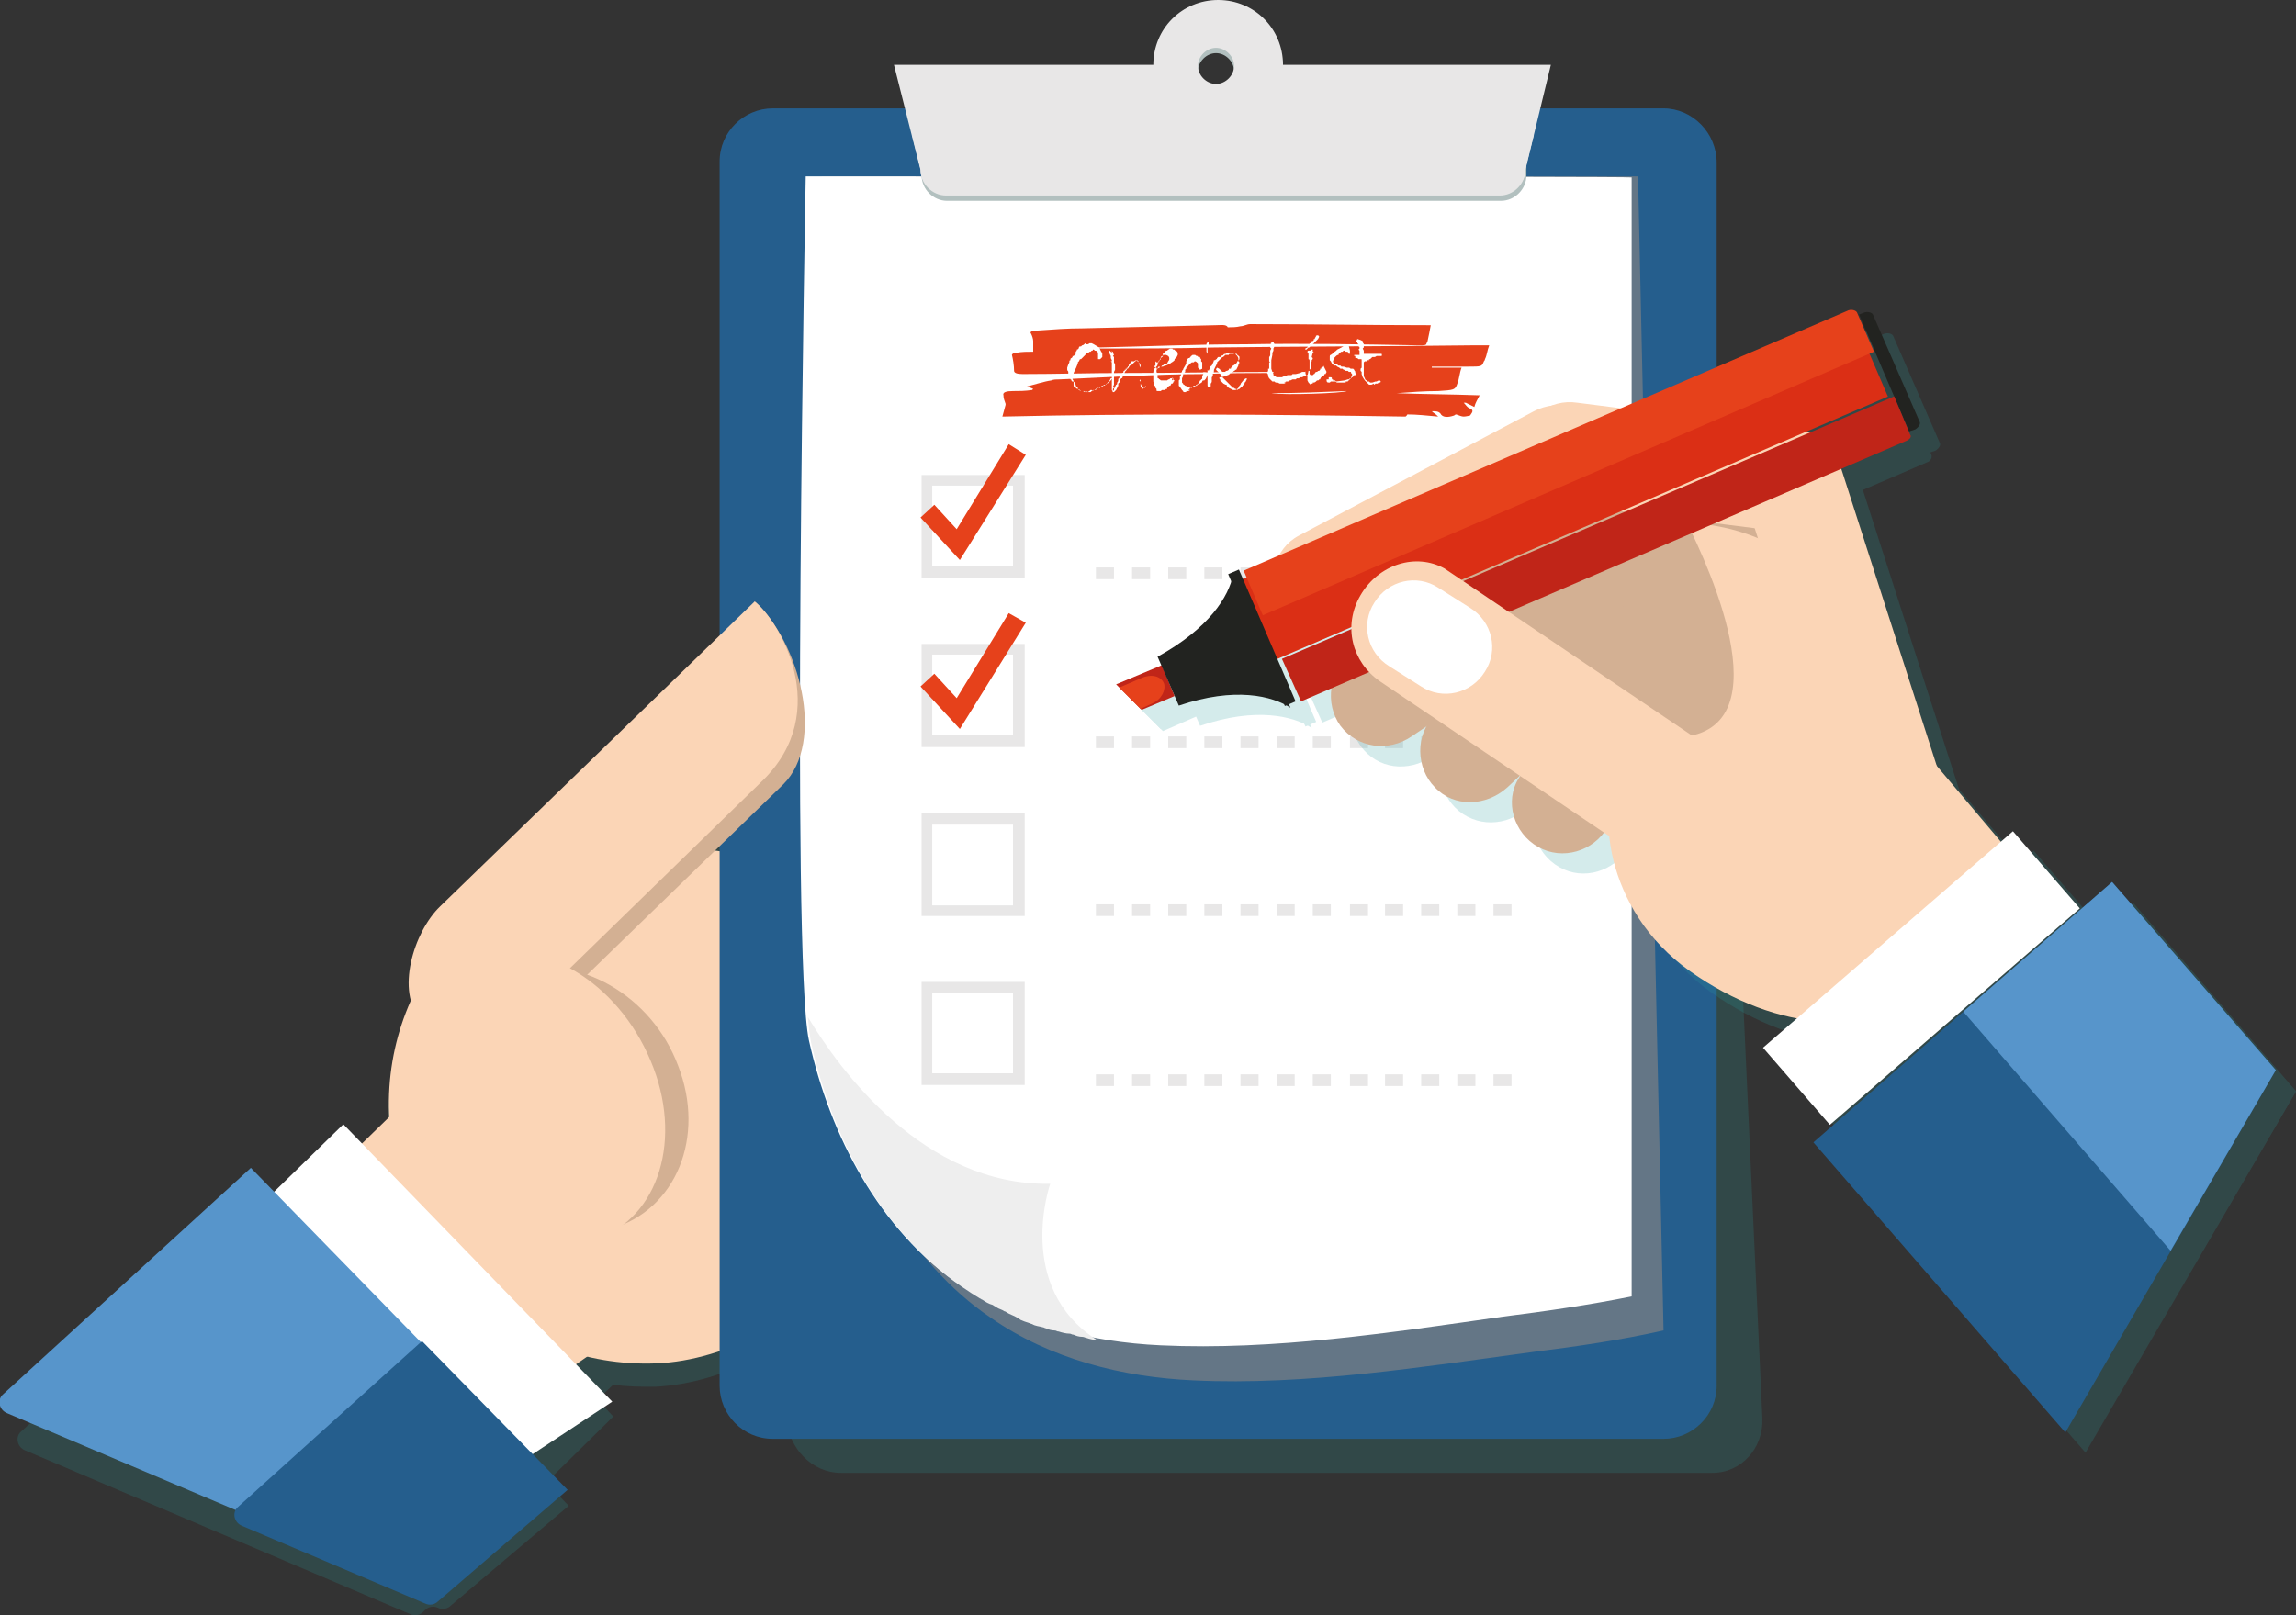 <?xml version="1.0" encoding="UTF-8" standalone="no"?> <svg xmlns="http://www.w3.org/2000/svg" xmlns:xlink="http://www.w3.org/1999/xlink" xmlns:serif="http://www.serif.com/" width="100%" height="100%" viewBox="0 0 216 152" version="1.1" xml:space="preserve" style="fill-rule:evenodd;clip-rule:evenodd;stroke-linejoin:round;stroke-miterlimit:2;"><rect x="0" y="0" width="216" height="152" fill="#333333" stroke="none"/> <g id="Ebene_1_1_"> <g> <path d="M90.4,100.7C90,89.6 78.9,83.6 67.4,82.1L73.7,76C77.5,72.3 75.4,63.6 71.6,59.7C71.4,59.5 71.2,59.3 71.1,59.2L41.9,87.5C40.1,89.3 38.8,92.6 39,95.3C37.2,98.8 36.3,102.8 36.5,106.9L36.5,107.6L34.7,109.4L32.9,107.6L24.8,115.5L24,114.7L2,134.7C1.4,135.2 1.6,136.2 2.4,136.5L38.6,151.9C39,152.1 39.5,152 39.8,151.7L40,151.5C40.3,151.2 40.8,151.1 41.2,151.3C41.6,151.5 42.1,151.4 42.4,151.1L53.5,141.7L51.4,139.5L57.7,133.3L56.2,131.7L57.7,130.3C59,130.5 60.3,130.5 61.6,130.5C75.1,129.9 90.9,114.2 90.4,100.7Z" style="fill:rgb(40,155,157);fill-opacity:0.2;"></path> <path d="M60.1,79.7C46.7,80.2 36.1,91.4 36.6,104.8C37.1,118.2 48.3,128.8 61.7,128.3C75.1,127.8 90.9,112.1 90.4,98.7C89.9,85.3 73.5,79.2 60.1,79.7Z" style="fill:rgb(251,213,182);"></path> <path d="M155.3,10.9L73.3,10.9C70.6,10.9 68.5,13.2 68.6,16L74,133.5C74.2,136.3 76.4,138.6 79.1,138.6L161.1,138.6C163.8,138.6 165.9,136.3 165.8,133.5L160.4,16C160.3,13.2 158,10.9 155.3,10.9Z" style="fill:rgb(40,155,157);fill-opacity:0.2;fill-rule:nonzero;"></path> <path d="M156.5,10.2L72.7,10.2C70,10.2 67.7,12.4 67.7,15.2L67.7,130.4C67.7,133.1 69.9,135.4 72.7,135.4L156.5,135.4C159.2,135.4 161.5,133.2 161.5,130.4L161.5,15.3C161.5,12.5 159.2,10.2 156.5,10.2Z" style="fill:rgb(37,94,141);fill-rule:nonzero;"></path> <path d="M77.3,16.6C76.8,28.5 76.6,92.3 78.5,100.3C80.7,109.6 85.4,118.7 93.2,124C98.8,127.9 105.6,129.6 112.3,129.9C122.9,130.4 134,128.6 144.4,127.2C148.4,126.7 152.5,126.1 156.5,125.2L154.1,16.6L77.3,16.6Z" style="fill:rgb(246,174,117);fill-opacity:0.3;fill-rule:nonzero;"></path> <path d="M75.8,16.6C75.8,16.6 74.4,90.1 76.1,97.9C78.1,106.9 82.7,115.7 90.3,120.9C95.8,124.6 102.6,126.3 109.2,126.6C119.8,127.1 130.9,125.4 141.4,123.9C145.4,123.4 149.5,122.8 153.5,122L153.5,16.7C153.5,16.6 77.7,16.6 75.8,16.6Z" style="fill:white;fill-rule:nonzero;"></path> <path d="M119.8,35C115.1,35 110.5,35.1 105.8,35.1C102.6,35.1 99.4,35.2 96.2,35.2C95.7,35.2 95.4,35.1 95.4,34.9C95.4,34.4 95.3,33.8 95.2,33.4C95.2,33.3 95.4,33.2 95.6,33.2C96.1,33.1 96.7,33.1 97.2,33.1L97.2,32.1C97.2,31.9 97.1,31.6 97,31.4C96.8,31.2 97.2,31.1 97.7,31.1C99.1,31 100.4,30.9 101.8,30.9C106,30.8 110.2,30.7 114.4,30.6C114.8,30.6 115.4,30.5 115.5,30.8C115.9,30.8 116.3,30.8 116.7,30.7C117,30.7 117.3,30.5 117.6,30.5C123.2,30.5 128.7,30.6 134.2,30.6L134.6,30.6C134.5,31.1 134.4,31.7 134.3,32.1C134.3,32.2 134.2,32.3 134.2,32.3C134.2,32.5 134,32.5 133.5,32.5C128.1,32.4 122.6,32.3 117.2,32.4C112.5,32.4 107.9,32.6 103.3,32.7C102.7,32.7 102.1,32.7 101.5,32.8C102,32.8 102.5,32.9 103,32.8C106.7,32.8 110.6,32.8 114.3,32.7C122.3,32.6 130.4,32.6 138.4,32.5L140.1,32.5C139.9,33 139.9,33.4 139.7,33.8C139.7,33.9 139.6,34 139.6,34C139.4,34.5 139.4,34.5 138.1,34.5L134.7,34.5L134.7,34.6L137.5,34.6C137.3,35.1 137.3,35.6 137.1,36.1C136.9,36.7 136.8,36.7 135.3,36.8C134,36.8 132.7,36.9 131.4,37C133.9,37.1 136.5,37.1 139.2,37.2C139,37.6 138.8,37.9 138.7,38.3C138.3,38.1 138.1,38 137.9,37.9L137.7,37.9C137.9,38.1 138,38.3 138.2,38.4C138.8,38.6 138.4,38.9 138.3,39.1C138.3,39.1 137.9,39.2 137.7,39.2C137.5,39.2 137.3,39.1 137,39C137,39 136.9,39 136.8,39.1C136.2,39.3 135.7,39.3 135.5,38.9C135.3,38.7 135.1,38.7 134.7,38.7C134.9,38.9 135,38.9 135.3,39.2C134.2,39.1 133.3,39 132.4,39C132.4,39 132.3,39.2 132.2,39.2C119.6,39 107,38.9 94.3,39.2C94.4,38.8 94.5,38.5 94.6,38.1L94.6,38C94.5,37.7 94.4,37.5 94.4,37.2C94.3,36.9 94.7,36.8 95.3,36.8C95.9,36.8 96.4,36.8 97.1,36.7L97.2,36.6C97,36.5 96.8,36.4 96.5,36.4C97.3,36.2 98.2,35.9 98.9,35.8C99.1,35.7 99.4,35.7 99.7,35.7C101.8,35.6 103.9,35.5 106,35.4C108.4,35.3 110.8,35.2 113.2,35.2C115.4,35.1 117.6,35.1 119.8,35.1L119.8,35ZM119.6,37C120.9,37.2 126.4,37 126.7,36.8C124.3,36.9 121.9,37 119.6,37Z" style="fill:rgb(230,65,27);"></path> <path d="M91.4,121.7C91.7,121.9 91.9,122 92.2,122.2C92.3,122.2 92.3,122.3 92.4,122.3C92.7,122.5 93,122.7 93.4,122.8C93.5,122.9 93.6,122.9 93.7,123C94,123.2 94.2,123.2 94.5,123.4C94.6,123.4 94.7,123.5 94.7,123.5C95,123.7 95.4,123.8 95.7,124C95.8,124.1 95.9,124.1 96,124.2C96.2,124.3 96.5,124.4 96.8,124.5C96.9,124.5 97,124.6 97.1,124.6C97.4,124.8 97.8,124.8 98.1,124.9C98.2,124.9 98.3,125 98.4,125C98.6,125.1 98.9,125.2 99.2,125.2C99.4,125.2 99.4,125.3 99.6,125.3C99.9,125.4 100.3,125.5 100.6,125.5C100.8,125.5 100.8,125.6 101,125.6C101.2,125.7 101.5,125.8 101.8,125.8C102,125.8 102.1,125.9 102.2,125.9C102.5,126 102.9,126.1 103.2,126.1C95.4,121.1 98.8,111.4 98.8,111.4C86.9,111.6 79,100.7 76,95.7C76.1,96.8 76.2,97.6 76.3,98.1C78.3,107.1 82.9,115.9 90.5,121.1C90.8,121.3 91.1,121.5 91.4,121.7C91.2,121.5 91.3,121.6 91.4,121.7Z" style="fill:rgb(238,238,238);fill-rule:nonzero;"></path> <g> <g> <path d="M96.4,54.4L86.7,54.4L86.7,44.7L96.4,44.7L96.4,54.4ZM87.7,53.3L95.3,53.3L95.3,45.7L87.7,45.7L87.7,53.3Z" style="fill:rgb(232,231,231);fill-rule:nonzero;"></path> </g> <g> <path d="M142.2,54.5L140.5,54.5L140.5,53.4L142.2,53.4L142.2,54.5ZM138.8,54.5L137.1,54.5L137.1,53.4L138.8,53.4L138.8,54.5ZM135.4,54.5L133.7,54.5L133.7,53.4L135.4,53.4L135.4,54.5ZM132,54.5L130.3,54.5L130.3,53.4L132,53.4L132,54.5ZM128.7,54.5L127,54.5L127,53.4L128.7,53.4L128.7,54.5ZM125.2,54.5L123.5,54.5L123.5,53.4L125.2,53.4L125.2,54.5ZM121.8,54.5L120.1,54.5L120.1,53.4L121.8,53.4L121.8,54.5ZM118.4,54.5L116.7,54.5L116.7,53.4L118.4,53.4L118.4,54.5ZM115,54.5L113.3,54.5L113.3,53.4L115,53.4L115,54.5ZM111.6,54.5L109.9,54.5L109.9,53.4L111.6,53.4L111.6,54.5ZM108.2,54.5L106.5,54.5L106.5,53.4L108.2,53.4L108.2,54.5ZM104.8,54.5L103.1,54.5L103.1,53.4L104.8,53.4L104.8,54.5Z" style="fill:rgb(232,231,231);fill-rule:nonzero;"></path> </g> <g> <path d="M96.4,70.3L86.7,70.3L86.7,60.6L96.4,60.6L96.4,70.3ZM87.7,69.2L95.3,69.2L95.3,61.6L87.7,61.6L87.7,69.2Z" style="fill:rgb(232,231,231);fill-rule:nonzero;"></path> </g> <g> <path d="M142.2,70.4L140.5,70.4L140.5,69.3L142.2,69.3L142.2,70.4ZM138.8,70.4L137.1,70.4L137.1,69.3L138.8,69.3L138.8,70.4ZM135.4,70.4L133.7,70.4L133.7,69.3L135.4,69.3L135.4,70.4ZM132,70.4L130.3,70.4L130.3,69.3L132,69.3L132,70.4ZM128.7,70.4L127,70.4L127,69.3L128.7,69.3L128.7,70.4ZM125.2,70.4L123.5,70.4L123.5,69.3L125.2,69.3L125.2,70.4ZM121.8,70.4L120.1,70.4L120.1,69.3L121.8,69.3L121.8,70.4ZM118.4,70.4L116.7,70.4L116.7,69.3L118.4,69.3L118.4,70.4ZM115,70.4L113.3,70.4L113.3,69.3L115,69.3L115,70.4ZM111.6,70.4L109.9,70.4L109.9,69.3L111.6,69.3L111.6,70.4ZM108.2,70.4L106.5,70.4L106.5,69.3L108.2,69.3L108.2,70.4ZM104.8,70.4L103.1,70.4L103.1,69.3L104.8,69.3L104.8,70.4Z" style="fill:rgb(232,231,231);fill-rule:nonzero;"></path> </g> <g> <path d="M96.4,86.2L86.7,86.2L86.7,76.5L96.4,76.5L96.4,86.2ZM87.7,85.2L95.3,85.2L95.3,77.6L87.7,77.6L87.7,85.2Z" style="fill:rgb(232,231,231);fill-rule:nonzero;"></path> </g> <g> <path d="M142.2,86.2L140.5,86.2L140.5,85.1L142.2,85.1L142.2,86.2ZM138.8,86.2L137.1,86.2L137.1,85.1L138.8,85.1L138.8,86.2ZM135.4,86.2L133.7,86.2L133.7,85.1L135.4,85.1L135.4,86.2ZM132,86.2L130.3,86.2L130.3,85.1L132,85.1L132,86.2ZM128.7,86.2L127,86.2L127,85.1L128.7,85.1L128.7,86.2ZM125.2,86.2L123.5,86.2L123.5,85.1L125.2,85.1L125.2,86.2ZM121.8,86.2L120.1,86.2L120.1,85.1L121.8,85.1L121.8,86.2ZM118.4,86.2L116.7,86.2L116.7,85.1L118.4,85.1L118.4,86.2ZM115,86.2L113.3,86.2L113.3,85.1L115,85.1L115,86.2ZM111.6,86.2L109.9,86.2L109.9,85.1L111.6,85.1L111.6,86.2ZM108.2,86.2L106.5,86.2L106.5,85.1L108.2,85.1L108.2,86.2ZM104.8,86.2L103.1,86.2L103.1,85.1L104.8,85.1L104.8,86.2Z" style="fill:rgb(232,231,231);fill-rule:nonzero;"></path> </g> <g> <path d="M96.4,102.1L86.7,102.1L86.7,92.4L96.4,92.4L96.4,102.1ZM87.7,101L95.3,101L95.3,93.4L87.7,93.4L87.7,101Z" style="fill:rgb(232,231,231);fill-rule:nonzero;"></path> </g> <g> <path d="M142.2,102.2L140.5,102.2L140.5,101.1L142.2,101.1L142.2,102.2ZM138.8,102.2L137.1,102.2L137.1,101.1L138.8,101.1L138.8,102.2ZM135.4,102.2L133.7,102.2L133.7,101.1L135.4,101.1L135.4,102.2ZM132,102.2L130.3,102.2L130.3,101.1L132,101.1L132,102.2ZM128.7,102.2L127,102.2L127,101.1L128.7,101.1L128.7,102.2ZM125.2,102.2L123.5,102.2L123.5,101.1L125.2,101.1L125.2,102.2ZM121.8,102.2L120.1,102.2L120.1,101.1L121.8,101.1L121.8,102.2ZM118.4,102.2L116.7,102.2L116.7,101.1L118.4,101.1L118.4,102.2ZM115,102.2L113.3,102.2L113.3,101.1L115,101.1L115,102.2ZM111.6,102.2L109.9,102.2L109.9,101.1L111.6,101.1L111.6,102.2ZM108.2,102.2L106.5,102.2L106.5,101.1L108.2,101.1L108.2,102.2ZM104.8,102.2L103.1,102.2L103.1,101.1L104.8,101.1L104.8,102.2Z" style="fill:rgb(232,231,231);fill-rule:nonzero;"></path> </g> <g> <g> <path d="M90.3,52.7L86.6,48.7L87.9,47.5L90,49.8L94.9,41.8L96.5,42.8L90.3,52.7Z" style="fill:rgb(230,65,27);fill-rule:nonzero;"></path> </g> </g> <g> <g> <path d="M90.3,68.6L86.6,64.6L87.9,63.4L90,65.7L94.9,57.7L96.5,58.6L90.3,68.6Z" style="fill:rgb(230,65,27);fill-rule:nonzero;"></path> </g> </g> <g> <g> <path d="M104.9,35.3L104.7,35.4L104.7,35.5C104.7,35.6 104.6,35.6 104.5,35.6L104.4,35.8L104.2,36C104.1,36.1 104.1,36.2 104,36.2C103.9,36.2 103.8,36.2 103.8,36.3C103.7,36.4 103.7,36.4 103.6,36.4C103.6,36.4 103.5,36.4 103.5,36.5L103.4,36.5C103.4,36.5 103.3,36.5 103.2,36.6C103.1,36.6 103.1,36.7 103.1,36.7L102.9,36.7C102.8,36.7 102.7,36.8 102.6,36.9L102.1,36.9C102.1,36.9 102,36.9 102,36.8L101.7,36.8L101.5,36.7L101.4,36.6C101.4,36.6 101.3,36.6 101.2,36.5L101.2,36.4C101.1,36.4 101,36.4 101,36.3L101,36C101,35.9 101,35.9 100.9,35.9C100.9,35.9 100.8,35.9 100.8,35.8C100.8,35.8 100.8,35.7 100.7,35.7C100.7,35.6 100.7,35.6 100.6,35.6C100.6,35.5 100.5,35.5 100.5,35.4L100.5,35C100.5,34.9 100.4,34.9 100.4,34.8L100.4,34.6L100.5,34.3L100.6,34.1L100.6,34C100.6,34 100.6,33.9 100.7,33.9C100.7,33.8 100.7,33.7 100.8,33.7L100.9,33.6L100.9,33.5L101,33.5C101.1,33.4 101.1,33.4 101.2,33.3L101.2,33.1L101.3,33L101.3,32.9C101.4,32.9 101.5,32.8 101.5,32.7C101.5,32.6 101.6,32.6 101.7,32.6L101.8,32.5C101.8,32.5 101.9,32.5 102,32.4L102.1,32.3L102.2,32.4L102.3,32.4C102.4,32.4 102.5,32.3 102.5,32.3L102.7,32.3L102.9,32.4L103.4,32.7C103.4,32.8 103.5,32.8 103.5,32.9L103.6,33.1C103.7,33.2 103.7,33.3 103.7,33.3L103.7,33.6L103.5,33.8L103.3,33.8L103.3,33.2C103.2,33 103.1,33 103,33L102.9,32.9C102.8,32.9 102.8,32.9 102.8,33L102.7,33L102.6,33.1L102.5,33.1L102.4,33.2L102.2,33.2L102.1,33.4L101.7,33.8L101.6,33.8L101.5,34L101.4,34.1L101.4,34.2L101.2,34.7L101.1,34.7L101.1,34.9L101,35.1L101,35.2L100.9,35.2L100.9,35.7C101,35.8 101,35.9 101,35.9L101.1,36L101.1,36.1L101.2,36.2L101.2,36.3L101.4,36.5L101.4,36.6L101.6,36.7L101.6,36.8L101.9,36.8L102,36.9L102.2,36.8L102.3,36.9L102.5,36.8L102.6,36.7L102.7,36.7L102.8,36.8L102.9,36.7C103,36.7 103,36.7 103.1,36.6C103.1,36.6 103.2,36.5 103.3,36.5L103.4,36.5C103.4,36.4 103.5,36.4 103.6,36.4C103.6,36.3 103.7,36.3 103.8,36.3C103.8,36.3 103.9,36.3 104,36.2L104.1,36.1C104.1,36.1 104.2,36.1 104.3,36L104.5,35.8L104.8,35.4L104.9,35.3Z" style="fill:white;fill-rule:nonzero;"></path> <path d="M107.8,36.3C107.8,36.5 107.7,36.5 107.6,36.5C107.5,36.5 107.5,36.4 107.4,36.3L107.3,36.1L107.3,36C107.3,35.9 107.3,35.9 107.2,35.8L107.3,35.7L107.3,34.6L107.2,34.4L107.2,34.3L107.1,34.1L107.1,34L107,33.9L106.8,34L106.4,34.4L106.3,34.4L106.1,34.7L106,34.7L106,34.8L105.9,34.9C105.9,34.9 105.8,35 105.8,35.1L105.6,35.5C105.6,35.5 105.6,35.6 105.5,35.6L105.4,35.7L105.4,35.9L105.2,36.1L105.2,36.3L105,36.7C104.9,36.8 104.8,36.9 104.8,36.9L104.7,36.9L104.6,36.7L104.6,34.1L104.5,34L104.6,34L104.6,33.9L104.5,33.7L104.5,33.5L104.4,33.3C104.4,33.2 104.3,33.1 104.3,33.1L104.4,33L104.6,33.2L104.6,33C104.6,33 104.6,33.1 104.7,33.1L104.7,33.2L104.8,33.4L104.7,33.5L104.8,33.6L104.8,34.1L104.9,34.3L104.9,34.8L104.8,35L104.8,36.2L104.7,36.4L104.8,36.5L104.7,36.6L104.7,36.8L104.8,36.7L104.8,36.6L105,36.2C105.1,36.2 105.1,36.1 105.1,36C105.1,36 105.2,35.9 105.2,35.8L105.2,35.7C105.2,35.7 105.2,35.6 105.3,35.6L105.3,35.5L105.4,35.4L105.5,35.2L105.6,35.1C105.7,35.1 105.7,35 105.7,34.9L105.8,34.9L105.8,34.8L105.9,34.8L105.9,34.7L106,34.7L106,34.6L106.1,34.6L106.1,34.5C106.2,34.5 106.2,34.4 106.2,34.3L106.3,34.2C106.3,34.2 106.4,34.1 106.4,34L106.7,34C106.8,33.9 106.9,33.9 106.9,33.9C106.9,33.9 107,33.9 107,34C107,34 107.1,34 107.1,34.1L107.2,34.2C107.2,34.2 107.3,34.3 107.3,34.4L107.3,36.3C107.3,36.3 107.3,36.4 107.4,36.5L107.5,36.6L107.8,36.3Z" style="fill:white;fill-rule:nonzero;"></path> <path d="M110.4,35.7C110.4,35.8 110.5,35.8 110.4,35.7C110.5,35.8 110.5,35.9 110.4,35.9C110.4,36 110.3,36.1 110.3,36.1L110.2,36.1L110.1,36.3L110,36.3L109.8,36.5L109.8,36.6L109.7,36.6L109.6,36.7L109.4,36.7C109.3,36.7 109.3,36.7 109.2,36.8L109,36.8C108.8,36.8 108.8,36.8 108.8,36.7L108.8,36.6L108.7,36.5L108.7,36.4C108.7,36.4 108.7,36.3 108.6,36.3L108.6,36.2L108.5,35.9L108.5,35C108.5,35 108.5,34.9 108.6,34.9L108.6,34.7L108.7,34.6L108.6,34.5C108.6,34.4 108.7,34.4 108.7,34.4L108.7,34L108.8,34.1L109,34.1L109,34C109,34 109,33.9 109.1,33.9C109.1,33.8 109.2,33.7 109.3,33.6C109.4,33.6 109.4,33.5 109.4,33.4L109.4,33.3C109.4,33.3 109.4,33.2 109.5,33.2C109.6,33.2 109.6,33.1 109.7,33L109.8,33L109.9,32.9C110,32.9 110,32.8 110.1,32.8L110.3,32.8C110.3,32.9 110.4,32.9 110.5,32.9C110.5,32.9 110.5,33 110.6,33C110.7,33 110.8,33.2 110.8,33.2L110.8,33.4L110.7,33.6L110.5,33.8L110.5,33.9C110.3,34.1 110.2,34.1 110.1,34.2C110.1,34.2 110.1,34.3 110,34.3L109.9,34.3L109.7,34.4L109.6,34.4L109.4,34.5L109,34.5C108.9,34.6 108.9,34.7 108.9,34.7L108.8,34.8L108.8,35L108.9,35.2L108.9,35.5C108.9,35.6 108.9,35.6 109,35.6C109,35.6 109,35.7 109.1,35.7C109.2,35.8 109.2,35.8 109.3,35.8L109.8,35.8C109.9,35.7 109.9,35.7 110,35.7L110.1,35.6L110.2,35.6C110.3,35.6 110.4,35.5 110.4,35.5C110.4,35.5 110.2,35.6 110.4,35.7L110.3,35.5C110.2,35.9 110.3,35.8 110.4,35.7C110.3,35.7 110.3,35.7 110.4,35.7ZM109.8,34.2C109.8,34.2 109.9,34.2 109.8,34.2L109.9,34C110,33.9 110,33.8 110,33.8L110,33.7C110,33.7 110,33.6 109.9,33.5L109.7,33.4L109.5,33.4C109.5,33.4 109.4,33.4 109.4,33.5C109.3,33.5 109.3,33.5 109.2,33.6L109.2,33.8L109.1,33.9L109,34.1L108.9,34.2L108.9,34.3C108.9,34.4 108.8,34.5 108.7,34.6L108.8,34.6L108.8,34.7L108.9,34.7C109,34.6 109.1,34.6 109.1,34.6L109.1,34.5L109.2,34.5C109.2,34.5 109.3,34.5 109.3,34.4L109.4,34.4L109.5,34.3L109.6,34.3L109.8,34.2C109.7,34.3 109.8,34.3 109.8,34.2Z" style="fill:white;fill-rule:nonzero;"></path> <path d="M113.2,35.2L113.1,35.4L113.1,35.6C113.1,35.6 113.1,35.7 113,35.7C113,35.7 113,35.8 112.9,35.8C112.9,35.9 112.8,35.9 112.8,36C112.8,36.1 112.7,36.1 112.7,36.1L112.6,36.2C112.5,36.2 112.5,36.3 112.4,36.4L112.3,36.4C112.3,36.4 112.2,36.4 112.1,36.5L112,36.5L111.8,36.7L112,36.7L111.8,36.8L111.6,36.8L111.6,36.9L111.4,36.9C111.4,36.9 111.3,36.9 111.3,36.8L111.2,36.7L111,36.4L110.9,36.3L110.9,35.8L111,35.7L111,35.5C111,35.4 111,35.4 111.1,35.3L111.1,35.1L111.2,35L111.2,34.9L111.3,34.8C111.3,34.7 111.4,34.6 111.5,34.4L111.6,34.2L111.6,34L111.7,33.9C111.7,33.8 111.7,33.8 111.8,33.7C111.9,33.7 111.9,33.7 112,33.6C112,33.5 112.1,33.5 112.2,33.4L112.4,33.4C112.5,33.4 112.5,33.5 112.6,33.5C112.7,33.5 112.7,33.5 112.7,33.6L112.9,33.6L112.9,33.7L113,33.8L113,34L113.1,34.1L113.1,34.7L112.9,34.8L112.7,34.6L112.7,34.2L112.6,34.1C112.6,34.1 112.5,34 112.4,34L112.3,34.1L112.2,34.1C112.1,34.1 112.1,34.1 112,34.2C111.9,34.2 111.9,34.3 111.8,34.4C111.7,34.5 111.7,34.6 111.6,34.6L111.6,34.7L111.5,34.8L111.5,35L111.4,35.1L111.4,35C111.4,35.1 111.4,35.1 111.3,35.2L111.3,35.4L111.2,35.6L111.2,36L111.3,36.1C111.3,36.1 111.3,36.2 111.4,36.2L111.5,36.3L111.6,36.3L111.6,36.4L112,36.5L112.1,36.4L112.2,36.4L112.3,36.3L112.6,36.3C112.6,36.2 112.7,36.2 112.8,36.1L112.9,36.1C113,36 113.1,36 113.1,35.9C113.1,35.8 113.2,35.8 113.3,35.8C113.5,35.6 113.5,35.5 113.5,35.5C113.6,35.4 113.6,35.4 113.6,35.3L113.7,35.2L113.7,35.1C113.1,35 113.2,35 113.2,35.2Z" style="fill:white;fill-rule:nonzero;"></path> <path d="M117.3,35.6C117.3,35.8 117.2,35.8 117.2,35.9L117.1,36C117.1,36 117.1,36.1 117,36.2L116.9,36.3C116.9,36.3 116.9,36.4 116.8,36.4L116.6,36.6C116.5,36.6 116.4,36.7 116.4,36.7L116.3,36.6L116.2,36.6L116.1,36.5L116,36.5L115,35.5C115,35.5 114.9,35.4 114.9,35.3L114.4,34.8C114.4,34.8 114.4,34.7 114.5,34.6L114.7,34.7L115,35L115.2,35C115.3,35 115.3,34.9 115.4,34.9C115.5,34.9 115.6,34.8 115.6,34.8L115.6,34.7L115.8,34.7L115.8,34.6C115.9,34.6 115.9,34.5 116,34.4C116.1,34.4 116.1,34.3 116.2,34.3L116.3,34.2C116.3,34.2 116.4,34.1 116.4,34C116.5,34 116.5,33.9 116.6,33.8L116.6,33.6C116.6,33.5 116.5,33.5 116.4,33.4C116.4,33.3 116.3,33.3 116.3,33.3L115.8,33.3C115.7,33.3 115.6,33.3 115.6,33.4L115.3,33.4C115.3,33.4 115.2,33.4 115.2,33.5C115.2,33.5 115.1,33.5 115.1,33.6L115,33.6L114.5,34.1L114.5,34.2L114.3,34.6C114.2,34.8 114.2,34.8 114.2,34.9L114.2,35C114.2,35.1 114.1,35.1 114.1,35.2L114.1,35.4L114,35.5L114,35.9C114,36 113.9,36.1 113.9,36.1L113.9,36.3C113.9,36.4 113.9,36.4 113.7,36.4C113.6,36.4 113.6,36.3 113.6,36.2L113.6,33.3L113.5,33.1L113.5,32.4C113.5,32.3 113.6,32.2 113.7,32.2L113.7,32.5L113.6,32.7L113.6,34.8L113.7,34.9L113.8,34.7C113.8,34.7 113.8,34.5 114,34.4C114.1,34.2 114.2,34 114.2,33.9L114.3,33.9C114.4,33.8 114.5,33.8 114.5,33.7L114.6,33.6L114.8,33.6L114.9,33.5C115,33.4 115,33.5 115.1,33.4C115.1,33.3 115.3,33.3 115.3,33.3L115.5,33.2L116,33.2L116.1,33.3L116.2,33.3L116.4,33.5L116.5,33.7L116.5,34L116.6,34.1C116.6,34.1 116.6,34.2 116.5,34.3L116.5,34.4L116.3,34.8L116.2,34.8C116.2,34.8 116.2,34.9 116.1,34.9L116,35C115.9,35 115.9,35 115.8,35.1C115.7,35.1 115.7,35.1 115.7,35.2C115.6,35.2 115.6,35.3 115.5,35.3C115.5,35.3 115.3,35.4 114.9,35.5L114.8,35.5C114.8,35.5 114.7,35.5 114.7,35.6L114.8,35.7L114.8,35.8C114.8,35.9 114.9,35.9 114.9,35.9L115.1,36.1L115.3,36.2L115.4,36.2L115.4,36.3L115.6,36.5L116,36.7L116.2,36.7C116.3,36.7 116.4,36.6 116.4,36.6L116.5,36.5L116.6,36.3L116.7,36.2C116.7,36.2 116.7,36.1 116.8,36C117.1,35.6 117.2,35.6 117.3,35.6C117.2,35.6 117.2,35.6 117.3,35.6Z" style="fill:white;fill-rule:nonzero;"></path> <path d="M122.9,35.3L123.1,35.3C123.1,35.4 123,35.4 122.9,35.3L122.5,35.5L122.3,35.5L122.2,35.6L122,35.6L121.9,35.7L121.6,35.7L121.4,35.8C121.3,35.8 121.2,35.8 121.2,35.9L121,35.9L120.8,36L121,36L120.8,36.1L120.4,36.1L120.2,36L120,36L119.9,35.9L119.7,35.9L119.5,35.7C119.4,35.6 119.3,35.5 119.3,35.3C119.3,35.2 119.2,35.1 119.2,35.1L119.3,34.9L119.3,34.7L119.4,34.7L119.4,34.1L119.5,34.1L119.4,34L119.4,33.6C119.5,33.5 119.5,33.4 119.5,33.4L119.5,33L119.6,32.8L119.5,32.7L119.5,32.5L119.6,32.4L119.5,32.3L119.6,32.3L119.6,32.2L119.8,32.2L119.9,32.4C119.8,32.5 119.8,32.5 119.8,32.6L119.9,32.6L119.8,32.8L119.8,33L119.7,33.2L119.7,33.4L119.6,33.9L119.6,34.7L119.7,35L119.8,35.2L119.8,35.3L120.1,35.5L120.6,35.5L120.8,35.4L121,35.4L121.1,35.3L121.5,35.3L121.6,35.2L121.9,35.2L122.3,35.1L122.5,35L122.7,35C122.8,35 122.8,35 122.8,34.9C122.8,35.3 122.9,35.3 122.9,35.3Z" style="fill:white;fill-rule:nonzero;"></path> <path d="M123.8,31.6C124,31.5 124.1,31.6 124.1,31.7C124.1,31.7 124,31.7 124.1,31.7L124,31.9L123.9,32L123.5,32.4L123.3,32.5L123.2,32.7L123.1,32.7C123.1,32.7 123,32.8 122.9,32.9L122.8,32.9L122.8,32.8L123,32.7C123,32.6 123.1,32.5 123.1,32.5L123.2,32.5L123.2,32.3L123.3,32.3L123.3,32.2L123.4,32.2L123.4,32.1L123.5,32.1L123.6,32L123.6,31.9L123.7,31.9L123.7,31.8C123.8,31.7 123.8,31.7 123.8,31.6ZM124.8,35L124.7,35.2L124.6,35.2C124.6,35.3 124.5,35.4 124.5,35.4L124.4,35.4L124.3,35.5C124.3,35.5 124.2,35.6 124.2,35.7L124.1,35.7C124.1,35.8 124,35.8 123.9,35.8L123.8,35.9C123.8,35.9 123.7,36 123.6,36L123.5,36L123.5,36.1L123.4,36.1L123.3,36.2L123.1,36L123,35.8L123,35.4L123.1,34.9L123.2,34.9L123.2,34C123.2,33.9 123.2,33.8 123.1,33.8L123.1,33.3C123.1,33.2 123,33.2 123,33.1C123,33.1 123,33 123.1,33L123.3,33C123.3,33 123.3,32.9 123.4,32.9L123.5,32.9L123.5,33.1L123.6,33.1L123.5,33.2L123.4,33.6L123.5,33.7C123.5,33.8 123.5,33.8 123.4,33.9L123.4,34L123.3,34.3L123.3,34.7L123.2,34.8L123.2,35C123.2,35.2 123.2,35.2 123.3,35.3L123.5,35.3L123.6,35.2C123.6,35.2 123.7,35.2 123.7,35.1L123.8,35L123.9,35C124,34.9 124,34.9 124.1,34.9L124.2,34.8L124.2,34.7L124.3,34.7L124.3,34.6L124.5,34.5L124.5,34.4L124.8,35Z" style="fill:white;fill-rule:nonzero;"></path> <path d="M127.4,35.3C127.3,35.4 127.3,35.5 127.2,35.5L127.1,35.6L127,35.6L126.9,35.7L127,35.7L126.9,35.8C126.9,35.8 126.8,35.8 126.8,35.9L126.6,35.9L126.6,36L125.8,36C125.7,36 125.7,35.9 125.6,35.9L125.2,35.9L125.1,36L125,36C124.8,36 124.8,35.9 124.8,35.7L125,35.7L125,35.5L125.2,35.5C125.2,35.5 125.3,35.5 125.3,35.6L125.3,35.7L125.4,35.7L125.4,35.8L125.6,35.8L125.7,35.9L126.5,35.8L126.8,35.7L126.9,35.7C127,35.7 127.1,35.6 127.1,35.6L127.1,35.5L127.2,35.4L127.2,35.2L127.1,35.1L127.1,35L126.9,35L126.8,34.9L126.7,34.9C126.6,34.9 126.5,34.9 126.5,34.8L126.4,34.8L126.3,34.7L126.1,34.7L126,34.6L125.8,34.5L125.7,34.4L125.5,34.4L125.3,34.2L125.2,34L125.1,33.9L125.1,33.6C125.1,33.5 125.1,33.4 125.2,33.4C125.3,33.3 125.4,33.3 125.4,33.2L125.5,33.2C125.5,33.1 125.6,33.1 125.7,33L125.8,32.9L126.2,32.7L126.5,32.5L126.9,32.5L126.9,32.6L127,33L127,33.2C127,33.3 127,33.3 126.9,33.3C126.9,33.3 126.8,33.2 126.8,33.1L126.6,33.1C126.5,33 126.5,33 126.4,33L126.3,33.1C126.2,33.1 126.1,33.1 126.1,33.2C126,33.2 125.9,33.3 125.9,33.3L126,33.3L125.9,33.4C125.9,33.4 125.8,33.4 125.7,33.5L125.5,33.7L125.4,34C125.4,34.1 125.5,34.2 125.5,34.2L125.7,34.3L125.8,34.3L125.9,34.4L126.1,34.4L126.2,34.5L126.4,34.5L126.7,34.6L126.9,34.6C127,34.6 127,34.7 127.1,34.7L127.3,34.7L127.4,34.8C127.4,34.9 127.5,34.9 127.5,35L127.5,35.1L127.6,35.1L127.6,35.3L127.4,35.3Z" style="fill:white;fill-rule:nonzero;"></path> <path d="M128.3,33.3L129.9,33.3C130,33.3 130,33.3 130,33.4C130,33.5 130,33.5 129.9,33.5L129.5,33.5C129.4,33.6 129.3,33.6 129.3,33.6L129.1,33.6L128.9,33.8L128.8,33.8L128.8,33.9L128.6,33.9L128.6,34L128.4,34L128.3,34.1L128.3,35.4L128.4,35.6C128.4,35.7 128.5,35.8 128.6,35.8L128.6,35.9L128.8,35.9L128.9,36L129.1,36L129.4,35.9L129.5,35.9L129.7,35.8L129.8,35.8L129.9,35.9C129.9,35.9 129.9,36 129.8,36L129.7,36L129.6,36.1L129.4,36.1L129.3,36.2L129.2,36.1C129.1,36.2 129,36.2 129,36.2L128.8,36.2L128.4,35.8L128.2,35.5L128.1,35.2L128.1,35L128,34.9L128,34.7L128.1,34.6L128.1,33.9C128.1,33.8 128.1,33.8 128,33.8L127.8,33.8L127.7,33.7L127.6,33.7C127.5,33.7 127.5,33.7 127.5,33.6L127.5,33.5L127.4,33.5L127.4,33.4L127.9,33.4L127.9,33L127.8,32.9L127.9,32.8L127.9,32.7C127.9,32.7 127.9,32.6 127.8,32.6L127.8,32.4L127.7,32.3L127.7,32.2C127.6,32.2 127.6,32.2 127.6,32.1L127.7,31.9L128,32L128.2,32.1L128.2,32.2C128.2,32.3 128.3,32.3 128.3,32.4L128.3,32.7L128.2,32.8L128.3,33L128.3,33.3Z" style="fill:white;fill-rule:nonzero;"></path> </g> </g> </g> <g> <path d="M120.7,6.6C120.7,3.2 118,0.5 114.6,0.5C111.2,0.5 108.5,3.2 108.5,6.6L86.7,6.6L86.7,16.5C86.7,17.8 87.8,18.9 89.1,18.9L141.2,18.9C142.5,18.9 143.6,17.8 143.6,16.5L143.6,6.6L120.7,6.6ZM114.4,8.4C113.5,8.4 112.7,7.6 112.7,6.7C112.7,5.8 113.5,5 114.4,5C115.3,5 116.1,5.8 116.1,6.7C116.1,7.6 115.3,8.4 114.4,8.4Z" style="fill:rgb(178,192,191);fill-rule:nonzero;"></path> <path d="M120.7,6.1C120.7,2.7 118,0 114.6,0C111.2,0 108.5,2.7 108.5,6.1L84.1,6.1L86.6,16C86.6,17.3 87.7,18.4 89,18.4L141.1,18.4C142.4,18.4 143.5,17.3 143.5,16L145.9,6.1L120.7,6.1ZM114.4,7.9C113.5,7.9 112.7,7.1 112.7,6.2C112.7,5.3 113.5,4.5 114.4,4.5C115.3,4.5 116.1,5.3 116.1,6.2C116.1,7.1 115.3,7.9 114.4,7.9Z" style="fill:rgb(232,231,231);fill-rule:nonzero;"></path> <path d="M85.8,12.7L86.6,15.9C86.6,17.2 87.7,18.3 89,18.3L141.1,18.3C142.4,18.3 143.5,17.2 143.5,15.9L144.3,12.7L85.8,12.7Z" style="fill:rgb(232,231,231);fill-rule:nonzero;"></path> </g> <g> <path d="M47.1,94.9L8.3,132.7L25.3,137.8L37.1,140.2L66.9,119.6L47.1,94.9Z" style="fill:rgb(251,213,182);"></path> <path d="M32.3,105.8L12.4,125.2L21.1,137L39.1,144.1L57.6,131.9L32.3,105.8Z" style="fill:white;"></path> <path d="M48.3,91.4C42.3,93.2 39.5,100 42.1,106.7C44.7,113.4 51.6,117.4 57.6,115.6C63.6,113.8 66.4,107 63.8,100.3C61.3,93.6 54.3,89.7 48.3,91.4Z" style="fill:rgb(211,176,147);"></path> <path d="M71,56.6C70.9,58.7 71.1,58.6 69.7,60L42.4,86.5C39.9,88.9 38.2,94.6 40.6,97.1C43,99.6 47,99.7 49.5,97.3L73.7,73.8C77.7,69.8 75.2,60.4 71,56.6Z" style="fill:rgb(211,176,147);"></path> <path d="M71,56.6L41.4,85.3C38.9,87.7 37.2,93.4 39.6,95.9C42,98.4 46,98.5 48.5,96.1L71.7,73.5C78.5,66.9 73.2,58.3 71,56.6Z" style="fill:rgb(251,213,182);"></path> <path d="M45.1,90.1C39.2,92.1 36.9,99.6 40,106.9C43.1,114.2 50.2,118.6 56.1,116.6C62,114.6 64.3,107.1 61.2,99.8C58.1,92.4 50.9,88.1 45.1,90.1Z" style="fill:rgb(251,213,182);"></path> <path d="M23.6,109.9L0.3,131.2C-0.3,131.7 -0.1,132.7 0.7,133L37.5,148.6C37.9,148.8 38.4,148.7 38.7,148.4L50.9,137.9L23.6,109.9Z" style="fill:rgb(87,149,203);"></path> <path d="M39.7,126.2L22.4,141.8C21.8,142.3 22,143.3 22.8,143.6L40,150.9C40.4,151.1 40.9,151 41.2,150.7L53.4,140.2L39.7,126.2Z" style="fill:rgb(37,94,141);"></path> </g> <g opacity="0.2"> <g> <path d="M128,70.2C126.5,68.1 126.9,65 129.1,63.5L149.9,49.5C152.1,48 155,48.4 156.6,50.6C158.1,52.7 157.7,55.7 155.5,57.2L134.7,71.2C132.5,72.7 129.6,72.4 128,70.2Z" style="fill:rgb(40,155,157);"></path> <path d="M136.9,76C135.1,74.2 135,71 136.9,69.2L155.2,52.1C157.1,50.3 160.1,50.3 162,52.1C163.8,53.9 163.8,57 162,58.9L143.7,76C141.8,77.8 138.8,77.9 136.9,76Z" style="fill:rgb(40,155,157);"></path> <path d="M180.3,77.3L169.8,48.1L145,47L132.9,57.7L164.6,82.4L180.3,77.3Z" style="fill:rgb(40,155,157);"></path> <path d="M146.7,81.6C144.4,80.3 143.5,77.3 144.9,75.1L157.9,53.7C159.3,51.5 162.1,50.6 164.4,51.9C166.7,53.2 167.5,56.1 166.2,58.4L153.2,79.8C151.8,82 149,82.9 146.7,81.6Z" style="fill:rgb(40,155,157);"></path> <path d="M176.3,70.9C186,73.2 187.5,88.6 183.1,94.3C178.7,99.9 169.2,99.2 161,93.4C152.8,87.6 152.1,77.6 154.6,74.7C156.9,71.7 166.5,68.6 176.3,70.9Z" style="fill:rgb(40,155,157);"></path> <path d="M182.8,81.8C180.5,83.1 177.1,82.5 176.2,80L166.4,49.5C165.6,47 165.9,44.3 168.2,42.9C170.5,41.6 173.4,42.4 174.8,44.7L184.6,75.2C185.3,77.8 185,80.5 182.8,81.8Z" style="fill:rgb(40,155,157);"></path> <path d="M144.9,43.8C145.4,41.2 147.8,39.4 150.4,39.8L170.9,42.4C173.5,42.7 175.3,45.3 174.9,47.9C174.4,50.5 172,52.3 169.4,51.9L148.9,49.3C146.2,49 144.4,46.4 144.9,43.8Z" style="fill:rgb(40,155,157);"></path> <path d="M122.4,58.8C121.1,56.5 121.9,53.5 124.2,52.3L146.3,40.6C148.6,39.4 151.5,40.1 152.8,42.4C154.1,44.7 153.3,47.6 151,48.9L128.9,60.6C126.6,61.8 123.7,61.1 122.4,58.8Z" style="fill:rgb(40,155,157);"></path> <path d="M160.7,51.1C162.7,55.1 170.4,71.6 159,71.3C147.6,71.1 172.9,86.3 172.9,86.3L180,69.1C180,69.1 176.7,51.8 160.7,51.1Z" style="fill:rgb(40,155,157);"></path> <path d="M180.5,69.8L164.1,87.7L173.6,99.4L191.9,83.2L180.5,69.8Z" style="fill:rgb(40,155,157);"></path> <g transform="matrix(-0.756,0.655,-0.655,-0.756,3590.28,-1403.41)"> <rect x="3539.3" y="1094.6" width="31.1" height="9.6" style="fill:rgb(40,155,157);"></rect> </g> <path d="M196.2,136.7L172.5,109.4L200.7,85L216,102.7L196.2,136.7Z" style="fill:rgb(40,155,157);"></path> <path d="M216,102.7L200.7,85L186.6,97.1L206.1,119.6L216,102.7Z" style="fill:rgb(40,155,157);"></path> <g> <g> <g> <path d="M109.4,68.8L107,66.4L111.3,64.5L112.6,67.4L109.4,68.8Z" style="fill:rgb(40,155,157);fill-rule:nonzero;"></path> <g> <path d="M111.4,66.2C111.1,65.5 110.2,65.3 109.3,65.7L107.2,66.6L109.2,68.6L110.3,68.1C111.2,67.7 111.7,66.9 111.4,66.2Z" style="fill:rgb(40,155,157);fill-rule:nonzero;"></path> </g> </g> <g transform="matrix(-0.919,0.395,-0.395,-0.919,2258.15,-503.479)"> <rect x="2123.4" y="322.1" width="62.6" height="8.2" style="fill:rgb(40,155,157);"></rect> </g> <path d="M182.1,42.4C182.4,42.2 182.6,41.9 182.5,41.7L178.1,31.6C178,31.4 177.6,31.3 177.3,31.4L176.8,31.6L181.5,42.6L182.1,42.4Z" style="fill:rgb(40,155,157);fill-rule:nonzero;"></path> <path d="M110.9,63.7L112.9,68.3C118.2,66.5 121.7,67.4 123.4,68.5L118,56C117.6,58 115.7,61.1 110.9,63.7Z" style="fill:rgb(40,155,157);fill-rule:nonzero;"></path> <g transform="matrix(-0.919,0.395,-0.395,-0.919,2211.44,-462.004)"> <rect x="2126.6" y="337.4" width="1.1" height="13.5" style="fill:rgb(40,155,157);"></rect> </g> <g> <path d="M178.3,35L176.7,31.3C176.6,31.1 176.2,31 175.9,31.1L119,55.6L120.8,59.8L178.3,35Z" style="fill:rgb(40,155,157);fill-rule:nonzero;"></path> </g> <g> <g> <path d="M181.7,42.8L180.2,39.2L122.6,64L124.4,68L181.3,43.5C181.6,43.4 181.8,43.1 181.7,42.8Z" style="fill:rgb(40,155,157);fill-rule:nonzero;"></path> </g> </g> </g> </g> <path d="M162.7,79.1C161,82 157.4,83.4 154.8,81.6L131.7,66C129.1,64.2 128.2,60.8 129.9,57.9C131.6,55 135.1,53.9 137.8,55.4L160.9,71C163.4,72.8 164.4,76.2 162.7,79.1Z" style="fill:rgb(40,155,157);"></path> <path d="M141.6,65.2C140.3,67.3 137.6,67.9 135.6,66.6L132.6,64.7C130.5,63.4 129.9,60.7 131.2,58.7C132.5,56.6 135.2,56 137.2,57.3L140.2,59.2C142.3,60.4 142.9,63.1 141.6,65.2Z" style="fill:rgb(40,155,157);"></path> </g> </g> <g> <path d="M126.1,68.3C124.6,66.2 125,63.1 127.2,61.6L148,47.6C150.2,46.1 153.1,46.5 154.7,48.7C156.2,50.8 155.8,53.8 153.6,55.3L132.8,69.3C130.6,70.8 127.7,70.4 126.1,68.3Z" style="fill:rgb(211,176,147);"></path> <path d="M135,74.1C133.2,72.3 133.1,69.1 135,67.3L153.3,50.2C155.2,48.4 158.2,48.4 160.1,50.2C161.9,52 161.9,55.1 160.1,57L141.8,74.1C139.8,75.9 136.8,76 135,74.1Z" style="fill:rgb(211,176,147);"></path> <path d="M178.3,75.4L167.8,46.2L143.1,45L131,55.8L162.7,80.5L178.3,75.4Z" style="fill:rgb(211,176,147);"></path> <path d="M144.7,79.7C142.4,78.4 141.5,75.4 142.9,73.2L155.9,51.8C157.3,49.6 160.1,48.7 162.4,50C164.7,51.3 165.5,54.2 164.2,56.5L151.2,77.9C149.9,80.1 147,81 144.7,79.7Z" style="fill:rgb(211,176,147);"></path> <path d="M174.3,68.9C184,71.2 185.5,86.6 181.1,92.3C176.7,97.9 167.2,97.2 159,91.4C150.8,85.6 150.1,75.6 152.6,72.7C155,69.8 164.6,66.7 174.3,68.9Z" style="fill:rgb(251,213,182);"></path> <path d="M180.8,79.9C178.5,81.2 175.1,80.6 174.2,78.1L164.4,47.6C163.6,45.1 163.9,42.4 166.2,41C168.5,39.7 171.4,40.5 172.8,42.8L182.6,73.3C183.4,75.9 183.1,78.6 180.8,79.9Z" style="fill:rgb(251,213,182);"></path> <path d="M142.9,41.9C143.4,39.3 145.8,37.5 148.4,37.9L168.9,40.5C171.5,40.8 173.3,43.4 172.9,46C172.4,48.6 170,50.4 167.4,50L146.9,47.4C144.3,47.1 142.5,44.5 142.9,41.9Z" style="fill:rgb(251,213,182);"></path> <path d="M120.4,56.9C119.1,54.6 119.9,51.6 122.2,50.4L144.3,38.7C146.6,37.5 149.5,38.2 150.8,40.5C152.1,42.8 151.3,45.7 149,47L126.9,58.7C124.6,59.9 121.7,59.1 120.4,56.9Z" style="fill:rgb(251,213,182);"></path> <path d="M158.7,49.2C160.7,53.2 168.4,69.7 157,69.4C145.6,69.2 170.9,84.4 170.9,84.4L178,67.2C178.1,67.2 174.7,49.9 158.7,49.2Z" style="fill:rgb(251,213,182);"></path> <path d="M178.6,67.8L162.2,85.8L171.7,97.4L190,81.3L178.6,67.8Z" style="fill:rgb(251,213,182);"></path> <g transform="matrix(-0.756,0.655,-0.655,-0.756,3585.33,-1404.89)"> <rect x="3536.8" y="1092.9" width="31.1" height="9.6" style="fill:white;"></rect> </g> <path d="M194.3,134.8L170.6,107.5L198.7,83L214.1,100.7L194.3,134.8Z" style="fill:rgb(37,94,141);"></path> <path d="M214.1,100.7L198.7,83L184.7,95.2L204.2,117.7L214.1,100.7Z" style="fill:rgb(87,149,203);"></path> <g> <g> <g> <path d="M107.4,66.8L105,64.4L109.3,62.6L110.5,65.5L107.4,66.8Z" style="fill:rgb(192,37,24);fill-rule:nonzero;"></path> <path d="M109.5,64.3C109.2,63.6 108.3,63.4 107.4,63.8L105.3,64.7L107.3,66.7L108.4,66.2C109.3,65.8 109.7,64.9 109.5,64.3Z" style="fill:rgb(230,65,27);fill-rule:nonzero;"></path> </g> <g transform="matrix(-0.919,0.395,-0.395,-0.919,2253.55,-506.109)"> <rect x="2121.2" y="320.4" width="62.6" height="8.2" style="fill:rgb(219,47,21);"></rect> </g> <path d="M180.2,40.4C180.5,40.2 180.7,39.9 180.6,39.7L176.2,29.6C176.1,29.4 175.7,29.3 175.4,29.4L174.9,29.6L179.6,40.6L180.2,40.4Z" style="fill:rgb(34,35,32);fill-rule:nonzero;"></path> <path d="M108.9,61.8L110.9,66.4C116.2,64.6 119.7,65.5 121.4,66.6L116,54.1C115.6,56.1 113.8,59.1 108.9,61.8Z" style="fill:rgb(34,35,32);fill-rule:nonzero;"></path> <g transform="matrix(-0.919,0.395,-0.395,-0.919,2206.72,-464.588)"> <rect x="2124.3" y="335.7" width="1.1" height="13.5" style="fill:rgb(34,35,32);"></rect> </g> <path d="M176.3,33.1L174.7,29.4C174.6,29.2 174.2,29.1 173.9,29.2L117,53.7L118.8,57.9L176.3,33.1Z" style="fill:rgb(230,65,27);fill-rule:nonzero;"></path> <g> <g> <g> <path d="M179.7,40.9L178.2,37.3L120.6,62L122.4,66L179.3,41.5C179.6,41.4 179.9,41.1 179.7,40.9Z" style="fill:rgb(192,37,24);fill-rule:nonzero;"></path> </g> </g> </g> </g> </g> <path d="M160.8,77.2C159.1,80.1 155.5,81.5 152.9,79.7L129.8,64.1C127.2,62.3 126.3,58.9 128,56C129.7,53.1 133.2,52 135.9,53.5L159,69.1C161.5,70.8 162.5,74.3 160.8,77.2Z" style="fill:rgb(251,213,182);"></path> <path d="M139.7,63.2C138.4,65.3 135.7,65.9 133.7,64.6L130.7,62.7C128.6,61.4 128,58.7 129.3,56.7C130.6,54.6 133.3,54 135.3,55.3L138.3,57.2C140.4,58.5 141,61.2 139.7,63.2Z" style="fill:white;"></path> </g> </g> </g> </svg> 